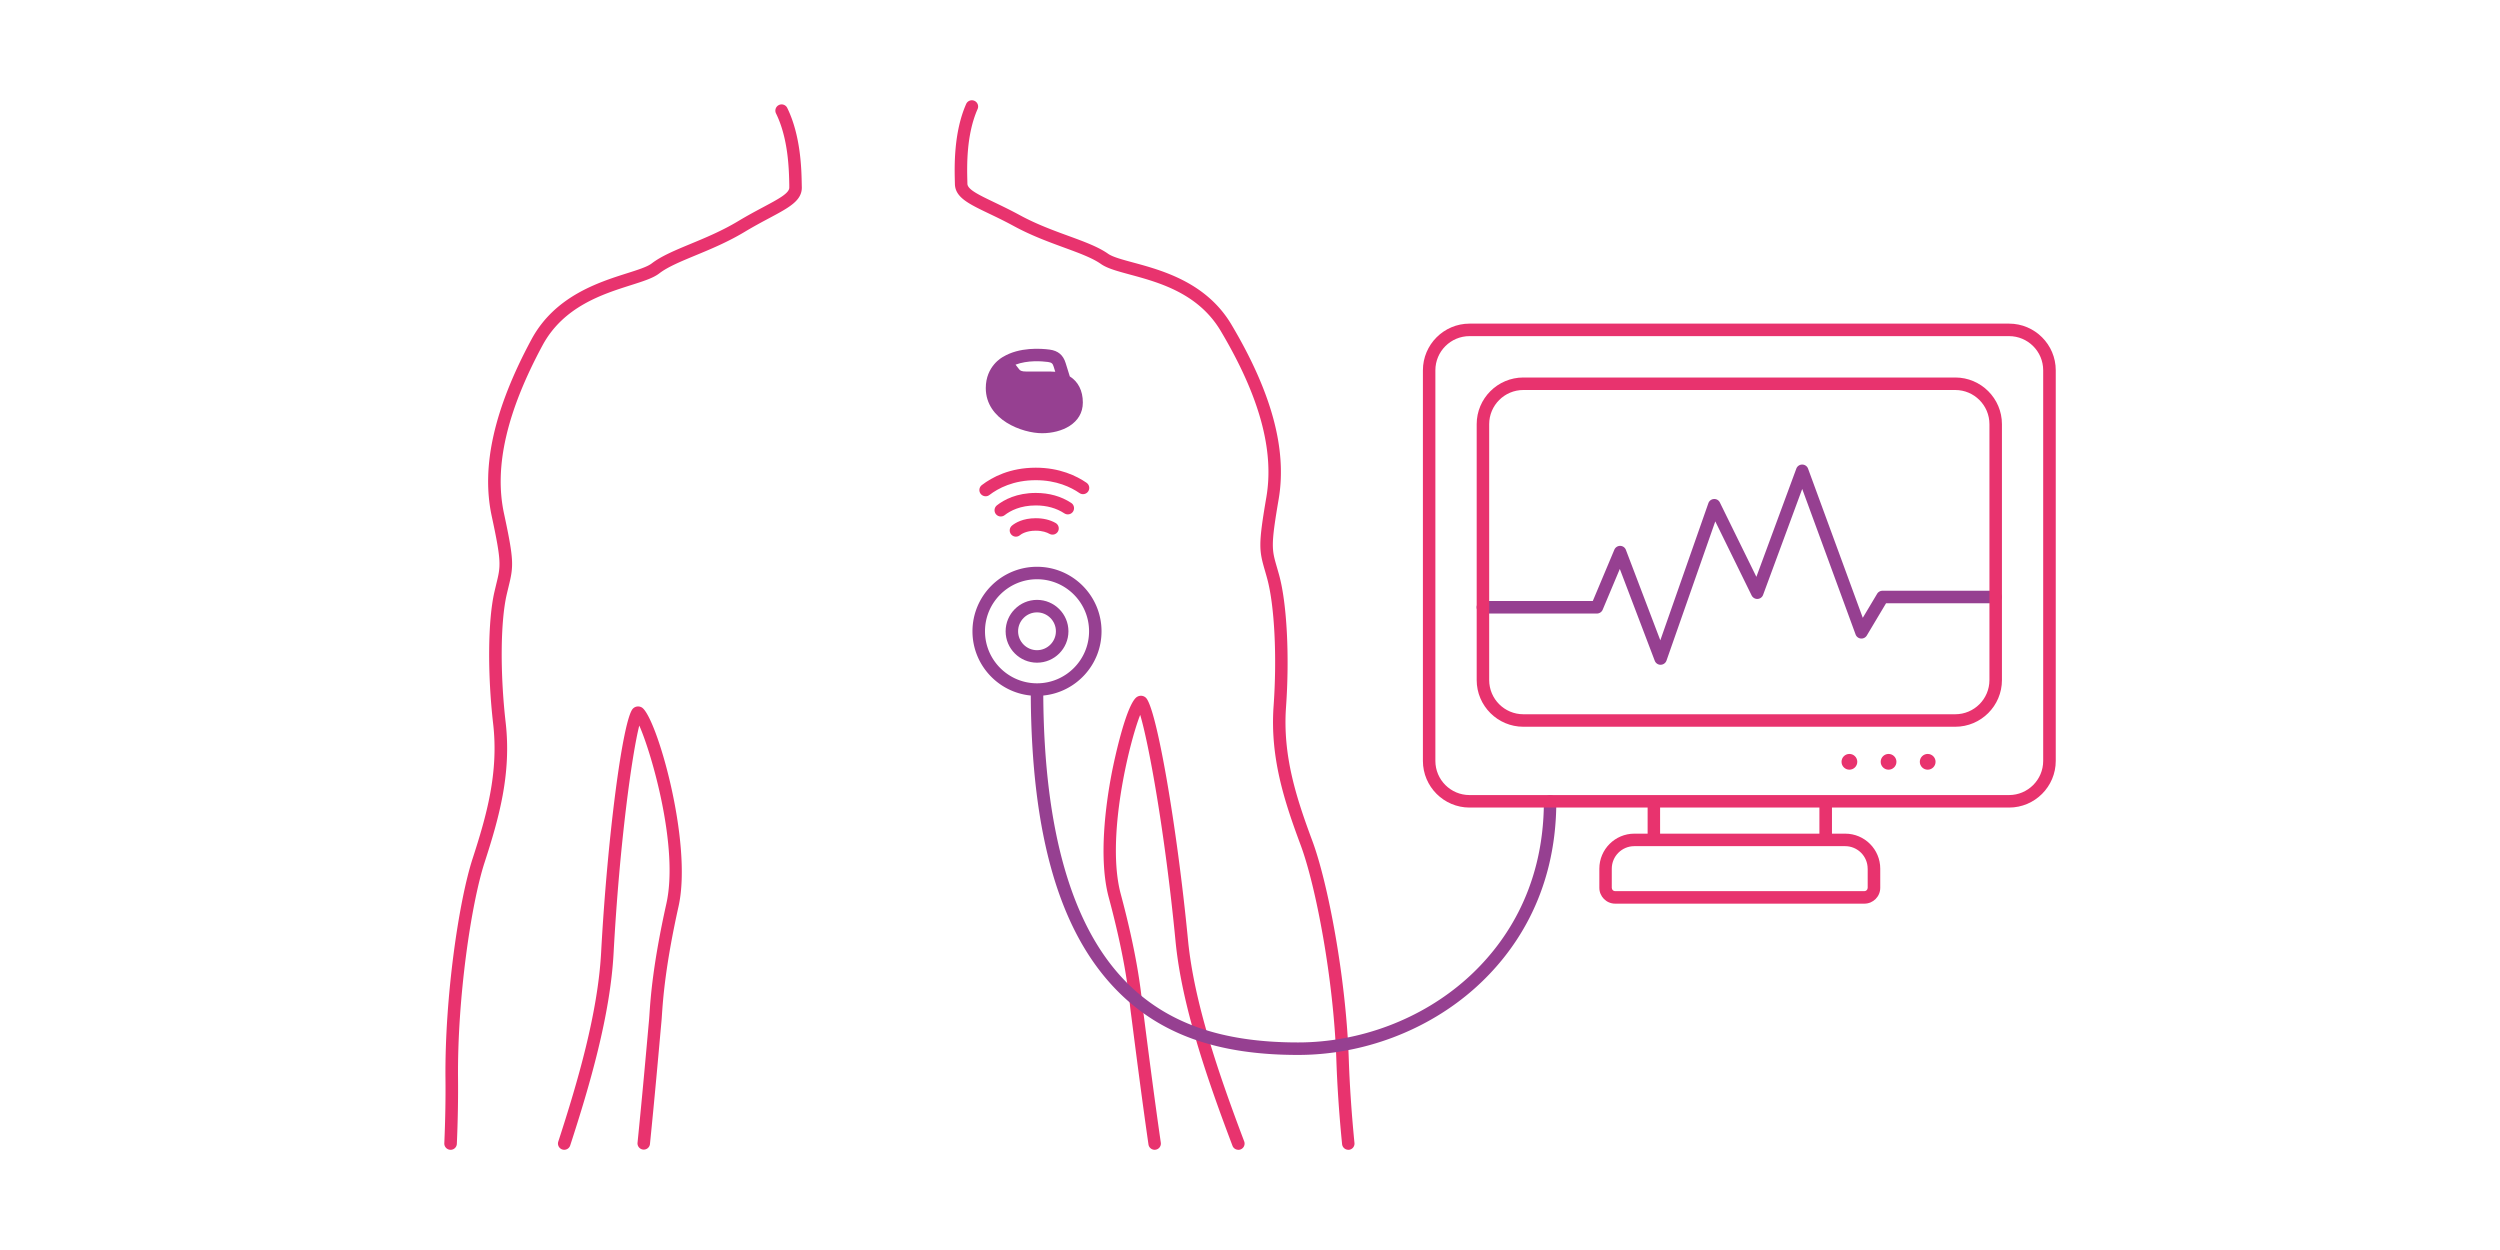 <svg id="Vrstva_1" xmlns="http://www.w3.org/2000/svg" viewBox="0 0 800 400"><defs><style>.cls-1{fill:#e8336e}.cls-2{fill:#964091}</style></defs><path class="cls-1" d="M144.18 367.93h-.09c-1.1-.05-1.96-.98-1.91-2.08.31-7.24.44-14.23.37-20.75-.24-26.18 4.31-56.87 8.67-70.3 4.49-13.84 8.38-27.55 6.59-43.17-1.84-16.09-1.69-33.01.38-42.12.24-1.04.46-1.94.65-2.75 1.39-5.69 1.68-6.88-1.5-21.65-3.39-15.8.77-34.28 12.73-56.5 7.45-13.82 21.38-18.24 30.59-21.17 3.47-1.1 6.47-2.06 7.86-3.12 3.08-2.37 7.44-4.19 12.5-6.29 4.71-1.95 10.04-4.17 15.12-7.22 3.06-1.84 5.78-3.29 8.18-4.57 4.81-2.57 8.29-4.42 8.25-6.24v-.84c-.1-4.8-.27-14.79-4.27-22.91a2.002 2.002 0 0 1 3.59-1.77c4.4 8.93 4.59 19.92 4.67 24.61l.02.82c.09 4.28-4.07 6.5-10.36 9.86-2.36 1.26-5.03 2.68-8 4.47-5.34 3.2-10.81 5.48-15.65 7.48-4.79 1.99-8.94 3.71-11.59 5.76-1.94 1.5-5.09 2.5-9.09 3.77-9.11 2.9-21.59 6.86-28.28 19.26-11.49 21.34-15.52 38.92-12.34 53.76 3.27 15.19 3.08 16.9 1.48 23.44-.19.8-.41 1.68-.64 2.69-1.97 8.71-2.09 25.09-.3 40.78 1.88 16.41-2.13 30.58-6.76 44.86-4.26 13.13-8.72 43.26-8.48 69.03.06 6.59-.06 13.64-.38 20.96a2.002 2.002 0 0 1-2 1.91zm36.37 0a1.999 1.999 0 0 1-1.9-2.62c6.19-19.03 12.66-41.1 13.71-60.53 1.98-36.71 6.92-74.62 10.17-78.01.72-.75 1.84-.92 2.78-.42 4.62 2.47 16.41 43.08 11.83 63.67-4.25 19.09-4.97 29.68-5.32 34.77-.05.8-.1 1.46-.15 2.01l-.32 3.52c-.6 6.72-1.84 20.69-3.36 35.75-.11 1.1-1.08 1.9-2.19 1.79-1.1-.11-1.9-1.09-1.79-2.19 1.52-15.04 2.76-29 3.36-35.71.14-1.57.25-2.77.32-3.52.04-.52.09-1.16.14-1.92.35-5.19 1.09-15.98 5.41-35.36 3.99-17.96-4.69-48.03-8.67-56.98-2.29 8.99-6.31 37.48-8.22 72.82-1.07 19.89-7.62 42.28-13.89 61.55-.28.85-1.06 1.38-1.9 1.38zm215.71 0c-.81 0-1.57-.49-1.87-1.29-8.3-21.93-16.25-45.04-18.22-65.48-3.41-35.23-8.64-63.52-11.31-72.4-3.59 9.11-10.98 39.52-6.23 57.29 5.14 19.18 6.33 29.93 6.91 35.1.08.76.16 1.4.22 1.93.13.94.36 2.76.68 5.24 1.04 8.12 2.98 23.24 5.02 37.33a1.99 1.99 0 0 1-1.69 2.26c-1.08.16-2.11-.6-2.26-1.69-2.04-14.12-3.98-29.26-5.02-37.39-.32-2.47-.55-4.28-.68-5.22-.07-.55-.15-1.22-.23-2.01-.56-5.07-1.73-15.62-6.8-34.5-3.31-12.39-.9-29.75.84-38.99 1.19-6.33 4.99-23.18 8.27-25.13.92-.54 2.04-.42 2.79.3 3.39 3.25 9.94 40.92 13.48 77.51 1.93 19.97 9.79 42.78 17.98 64.45a2.005 2.005 0 0 1-1.87 2.71zm35.2 0c-1.02 0-1.88-.77-1.99-1.8-.93-9.28-1.56-18.64-1.84-27.06-.86-25.76-6.59-55.67-11.41-68.61-5.24-14.06-9.84-28.05-8.67-44.53 1.12-15.75.3-32.12-2.04-40.73-.27-1-.52-1.87-.75-2.66-1.87-6.46-2.14-8.17.48-23.48 2.55-14.96-2.23-32.35-14.62-53.18-7.21-12.1-19.84-15.53-29.07-18.03-4.04-1.1-7.23-1.96-9.24-3.37-2.75-1.94-6.96-3.48-11.83-5.27-4.91-1.8-10.48-3.84-15.95-6.81-3.05-1.66-5.78-2.97-8.19-4.12-6.43-3.09-10.68-5.13-10.77-9.4l-.02-.82c-.12-4.69-.4-15.68 3.62-24.78a2 2 0 1 1 3.66 1.62c-3.65 8.28-3.4 18.27-3.28 23.07l.02.84c.04 1.82 3.59 3.52 8.5 5.88 2.45 1.18 5.23 2.51 8.36 4.21 5.21 2.83 10.63 4.82 15.42 6.57 5.14 1.88 9.58 3.51 12.76 5.75 1.42 1 4.46 1.83 7.98 2.78 9.33 2.53 23.43 6.36 31.46 19.85 12.89 21.68 17.84 39.97 15.12 55.9-2.55 14.9-2.21 16.07-.58 21.69.23.81.49 1.7.77 2.72 2.45 9.01 3.32 25.91 2.17 42.07-1.12 15.68 3.35 29.22 8.42 42.85 4.93 13.23 10.79 43.71 11.66 69.87.28 8.34.91 17.61 1.82 26.8.11 1.1-.69 2.08-1.79 2.19h-.2z"/><path class="cls-2" d="M342.33 120.44c-.34-1.1-.97-3.11-1.32-4.25-.79-2.58-2.42-3.96-5.14-4.32-2.74-.36-9.66-.86-14.92 2.34-.22.12-5.5 2.92-5.5 9.97 0 10.21 11.74 14.45 18.02 14.45s13.04-3.07 13.04-9.82c0-3.81-1.52-6.71-4.18-8.36zm-6.99-4.61c1.24.17 1.53.51 1.84 1.52.13.44.31 1.02.5 1.62-.44-.04-.89-.07-1.36-.07h-7.76c-1.87 0-2.16-.38-2.48-.79-.19-.24-.64-.81-1.11-1.42 3.88-1.47 8.4-1.12 10.37-.86zm6.56 86.18c0-5.54-4.51-10.05-10.05-10.05s-10.05 4.51-10.05 10.05 4.51 10.05 10.05 10.05 10.05-4.51 10.05-10.05zm-16.11 0c0-3.34 2.72-6.05 6.05-6.05s6.05 2.72 6.05 6.05-2.72 6.05-6.05 6.05-6.05-2.72-6.05-6.05z"/><path class="cls-2" d="M496.04 254.42c-1.1 0-2 .9-2 2 0 28.72-13.44 46.75-24.72 56.81-14.49 12.93-34.16 20.35-53.96 20.35-24.67 0-42.23-6.24-55.28-19.64-17.16-17.62-25.97-48.36-26.23-91.37 10.45-1.02 18.64-9.84 18.64-20.55 0-11.39-9.26-20.65-20.65-20.65s-20.65 9.26-20.65 20.65c0 10.72 8.21 19.55 18.66 20.55.25 44.69 9.2 75.51 27.36 94.16 13.85 14.22 32.33 20.85 58.14 20.85 20.77 0 41.41-7.79 56.62-21.36 11.89-10.6 26.05-29.59 26.05-59.79 0-1.1-.9-2-2-2zM315.2 202.01c0-9.18 7.47-16.65 16.65-16.65s16.65 7.47 16.65 16.65-7.47 16.65-16.65 16.65-16.65-7.47-16.65-16.65zm216.19 10.72c-.83 0-1.57-.51-1.87-1.29l-11.18-29.38-5.48 13.04c-.31.74-1.04 1.23-1.84 1.23h-36.49c-1.1 0-2-.9-2-2s.9-2 2-2h35.16l6.9-16.42c.31-.74 1.04-1.23 1.84-1.23h.03c.82.01 1.54.52 1.83 1.29l11.01 28.93 15.38-43.88c.27-.76.96-1.29 1.77-1.33.83-.06 1.56.39 1.91 1.11l11.68 23.79 12.78-34.62c.29-.79 1.04-1.31 1.88-1.31.84 0 1.59.52 1.88 1.31l17.51 47.73 4.59-7.69c.36-.6 1.01-.97 1.72-.97h36.17c1.1 0 2 .9 2 2s-.9 2-2 2h-35.03l-6.16 10.32c-.4.66-1.13 1.04-1.9.97a1.99 1.99 0 0 1-1.69-1.3l-17.08-46.57-12.52 33.9c-.28.75-.97 1.26-1.77 1.3-.76.05-1.54-.4-1.9-1.12l-11.63-23.7-15.61 44.54c-.28.79-1.02 1.33-1.86 1.34h-.03z"/><path class="cls-1" d="M642.9 103.56H470.26c-8.23 0-14.93 6.7-14.93 14.93v125c0 8.23 6.7 14.93 14.93 14.93h56.98v8.35h-4.25c-6.18 0-11.2 5.02-11.2 11.2v6.13c0 2.79 2.27 5.07 5.07 5.07h79.75c2.79 0 5.07-2.27 5.07-5.07v-6.13c0-6.18-5.02-11.2-11.2-11.2h-4.25v-8.35h56.68c8.23 0 14.93-6.7 14.93-14.93v-125c0-8.23-6.7-14.93-14.93-14.93zm-45.24 174.41v6.13c0 .59-.48 1.07-1.07 1.07h-79.75c-.59 0-1.07-.48-1.07-1.07v-6.13c0-3.97 3.23-7.2 7.2-7.2h67.48c3.97 0 7.2 3.23 7.2 7.2zm-15.45-11.2h-50.98v-8.35h50.98v8.35zm71.61-23.28c0 6.03-4.9 10.93-10.93 10.93H470.25c-6.03 0-10.93-4.9-10.93-10.93v-125c0-6.03 4.9-10.93 10.93-10.93h172.64c6.03 0 10.93 4.9 10.93 10.93v125z"/><path class="cls-1" d="M625.69 120.8H487.47c-8.23 0-14.93 6.7-14.93 14.93v81.9c0 8.23 6.7 14.93 14.93 14.93h138.22c8.23 0 14.93-6.7 14.93-14.93v-81.9c0-8.23-6.7-14.93-14.93-14.93zm10.93 96.83c0 6.03-4.9 10.93-10.93 10.93H487.47c-6.03 0-10.93-4.9-10.93-10.93v-81.9c0-6.03 4.9-10.93 10.93-10.93h138.22c6.03 0 10.93 4.9 10.93 10.93v81.9z"/><circle class="cls-1" cx="604.34" cy="243.78" r="2.52"/><circle class="cls-1" cx="591.81" cy="243.78" r="2.52"/><circle class="cls-1" cx="616.86" cy="243.78" r="2.52"/><path class="cls-1" d="M325.11 171.74c-.58 0-1.15-.25-1.55-.73-.7-.85-.58-2.11.27-2.82 1.07-.88 3.49-2.36 7.61-2.36 2.42 0 4.56.51 6.35 1.52.96.54 1.3 1.76.76 2.72-.54.96-1.76 1.3-2.72.76-.82-.46-2.24-1.01-4.39-1.01-3.07 0-4.66 1.11-5.07 1.45-.37.31-.82.46-1.27.46zm-4.86-6.46c-.59 0-1.18-.26-1.58-.77-.68-.87-.52-2.13.35-2.81 2.31-1.81 6.35-3.96 12.43-3.96 4.31 0 8.13 1.08 11.35 3.2.92.61 1.17 1.85.57 2.77s-1.85 1.17-2.77.57c-2.55-1.68-5.63-2.54-9.14-2.54-4.94 0-8.15 1.69-9.97 3.11-.37.29-.8.42-1.23.42z"/><path class="cls-1" d="M315.4 158.81c-.6 0-1.19-.27-1.59-.78-.67-.88-.51-2.13.37-2.8 3.31-2.54 8.99-5.57 17.27-5.57 7.65 0 13.06 2.63 16.25 4.83.91.63 1.14 1.87.51 2.78-.63.91-1.88 1.14-2.78.51-2.72-1.88-7.36-4.12-13.98-4.12-7.16 0-12.02 2.58-14.84 4.74-.36.28-.79.41-1.22.41z"/></svg>